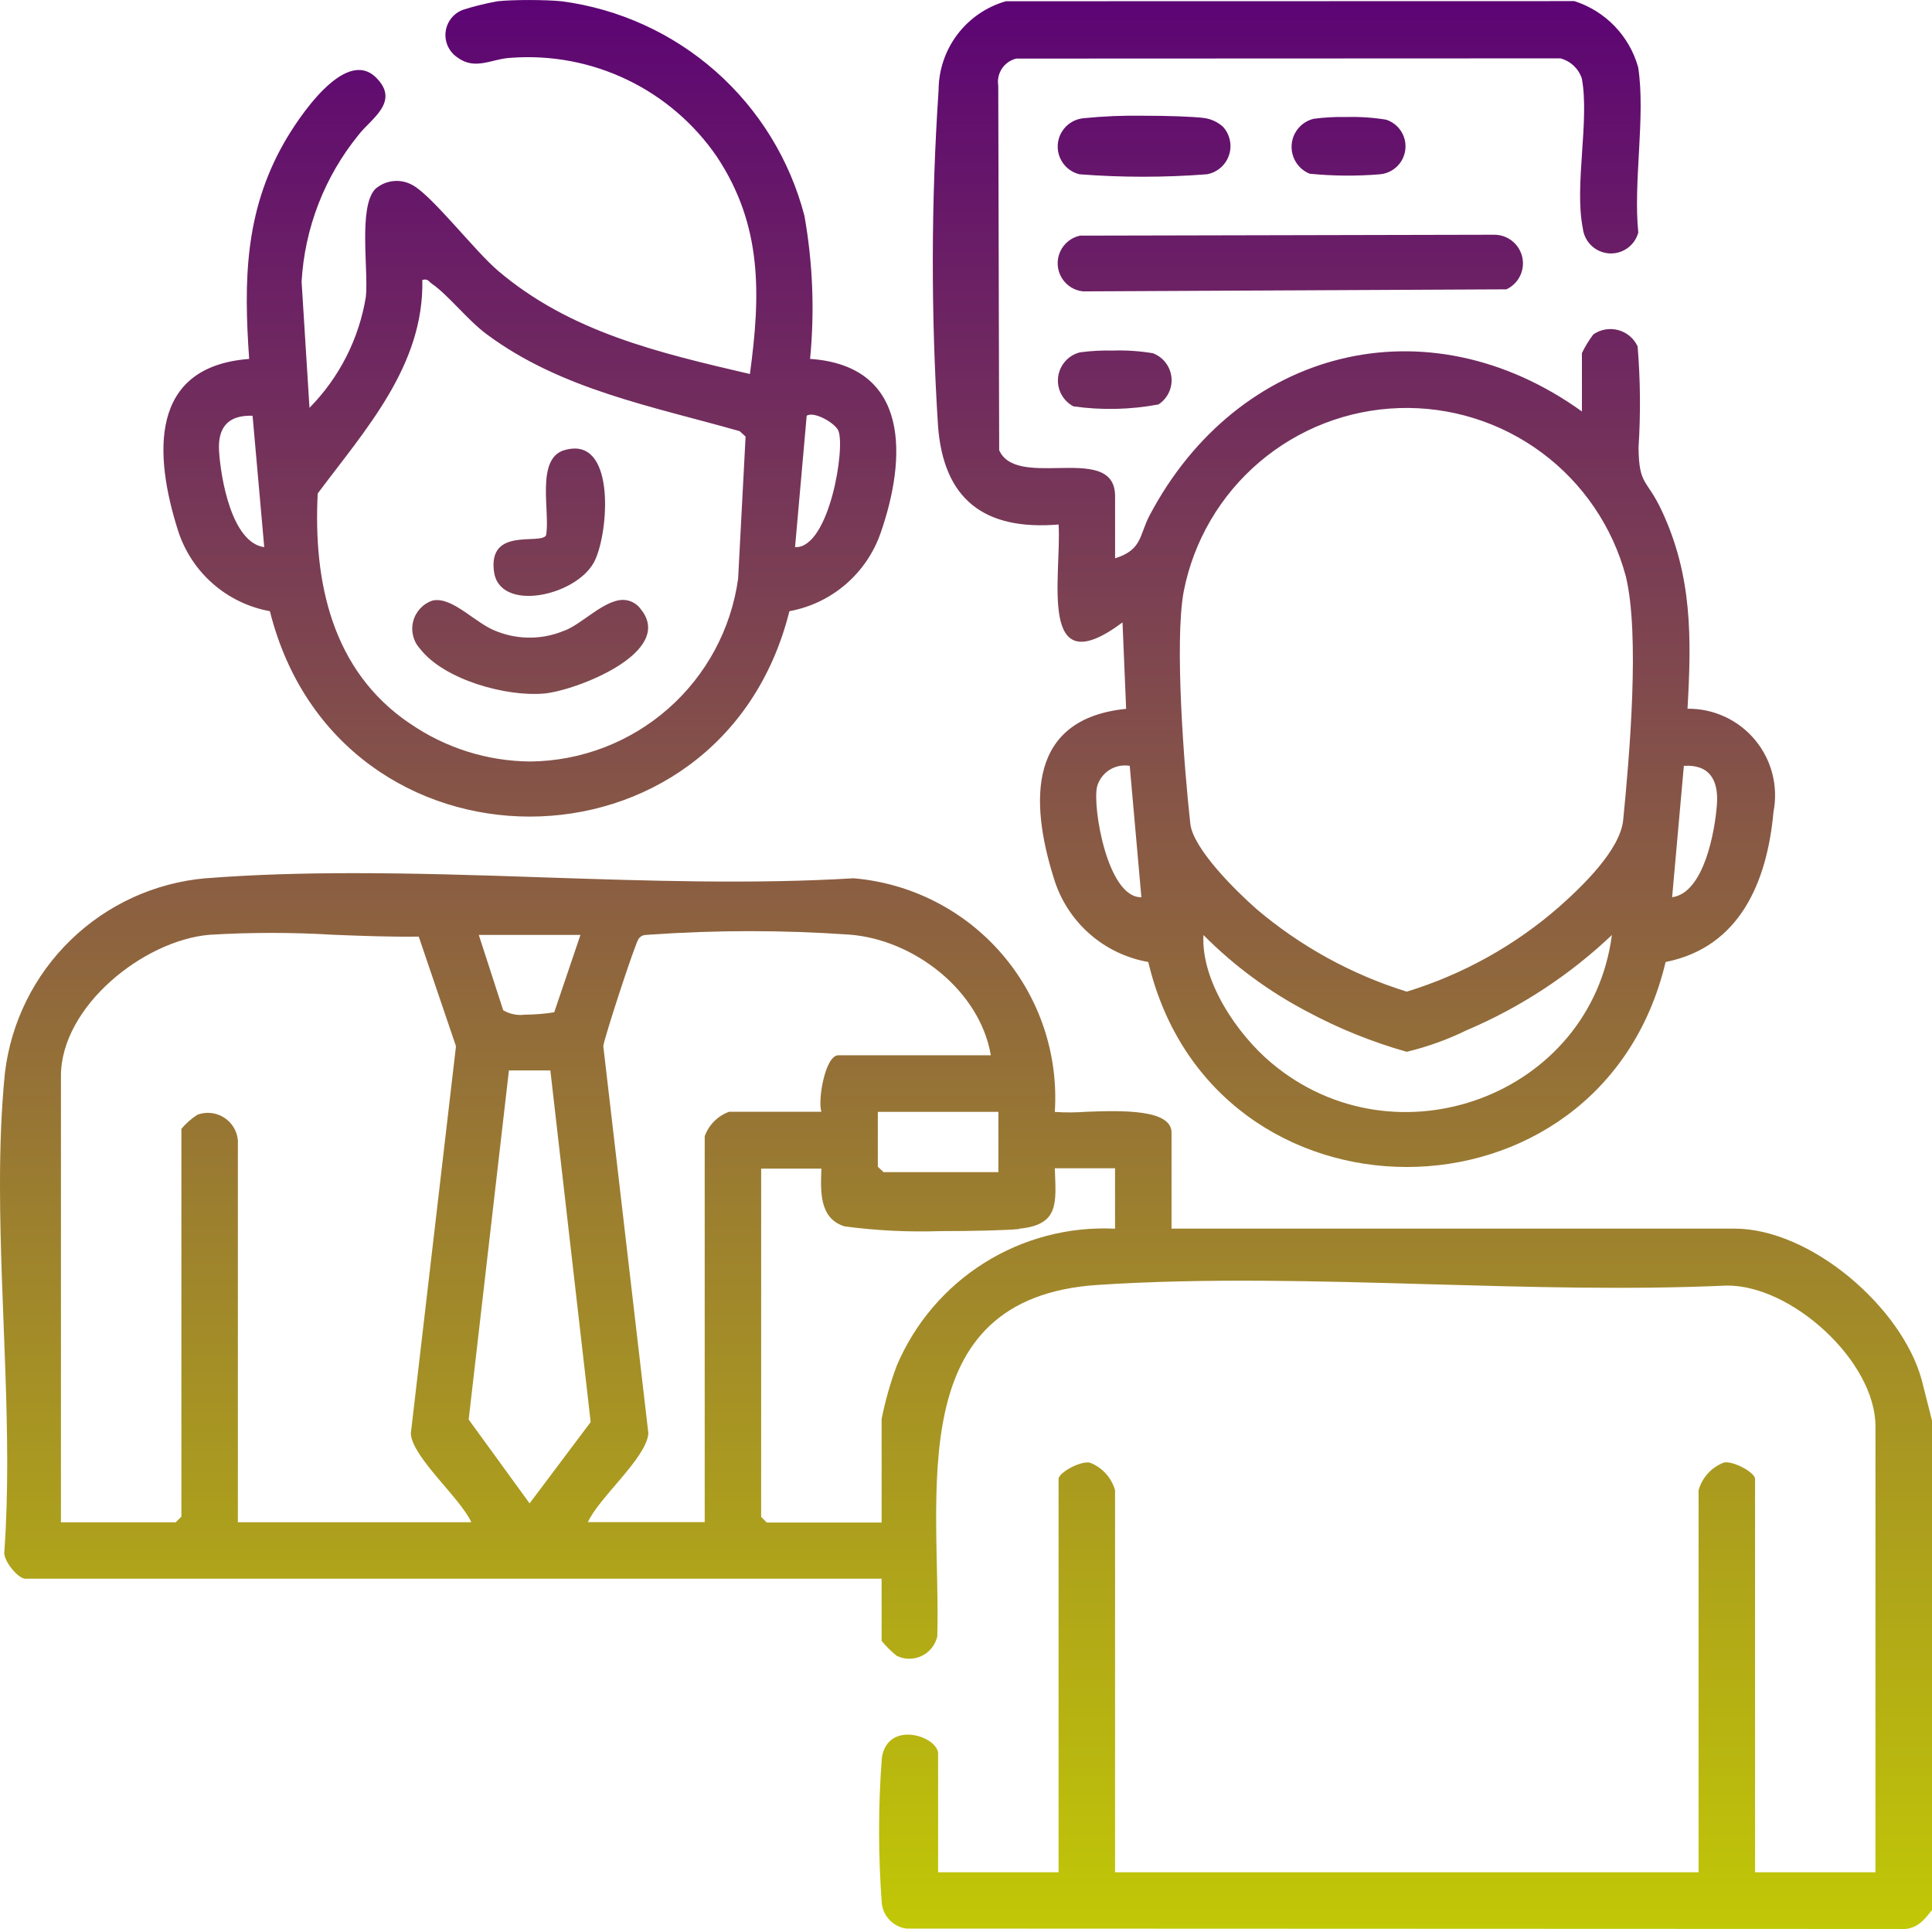 <svg xmlns="http://www.w3.org/2000/svg" xmlns:xlink="http://www.w3.org/1999/xlink" width="87.659" height="87.525" viewBox="0 0 87.659 87.525">
  <defs>
    <linearGradient id="linear-gradient" x1="0.5" x2="0.5" y2="1" gradientUnits="objectBoundingBox">
      <stop offset="0" stop-color="#5c0375"/>
      <stop offset="1" stop-color="#c2c905"/>
    </linearGradient>
    <clipPath id="clip-path">
      <path id="Path_96475" data-name="Path 96475" d="M46.245,299.8c1.835-.176,1.667-1.183,1.614-2.742h2.733V299.8a10.209,10.209,0,0,0-9.911,6.231,16.027,16.027,0,0,0-.68,2.4v4.7h-5.21l-.256-.256v-15.8h2.733c-.037,1.016-.106,2.264,1.053,2.62a26.316,26.316,0,0,0,4.322.215c1.551,0,3.044-.04,3.6-.094m-6.414-2.827V294.5H45.3v2.733H40.088ZM21.265,308.458l1.826-15.838h1.88L26.8,308.573l-2.771,3.689Zm1.567-18.567-1.108-3.419h4.612l-1.189,3.509a8.8,8.8,0,0,1-1.334.109,1.549,1.549,0,0,1-.982-.2M2.765,292.877c0-3.162,3.749-6.157,6.741-6.412a46.587,46.587,0,0,1,5.624,0c1.318.053,2.627.1,3.869.083l1.69,4.973L18.639,309.1c.071,1.076,2.26,2.932,2.745,4.018H10.793V295.781a1.367,1.367,0,0,0-1.834-1.153,3.223,3.223,0,0,0-.729.641v17.594l-.257.256H2.765ZM29.42,309.1l-2.047-17.58c.012-.279,1.445-4.685,1.609-4.883s.3-.152.506-.178a64.848,64.848,0,0,1,9.068,0c2.919.229,5.9,2.536,6.4,5.472H38.038c-.6,0-.945,2.055-.769,2.563H33.084a1.848,1.848,0,0,0-1.11,1.11v17.509h-5.3c.5-1.114,2.647-2.9,2.742-4.015M9.335,283.9a10.062,10.062,0,0,0-9.111,8.824C.061,294.353,0,296.036,0,297.75v.166c.006,5.461.574,11.236.2,16.487-.1.419.619,1.277.943,1.277H40V318.5a4.631,4.631,0,0,0,.686.679,1.3,1.3,0,0,0,1.841-.886c.172-6.366-1.684-15.359,7.287-15.943,4.9-.319,9.989-.174,15.075-.029,4.523.128,9.046.257,13.436.06,2.963-.044,6.769,3.442,6.769,6.383V329H79.631v-17.85c0-.283-.973-.822-1.411-.742a1.891,1.891,0,0,0-1.151,1.255V329H50.593V311.667a1.891,1.891,0,0,0-1.151-1.255c-.438-.08-1.412.459-1.412.742V329H42.564v-5.38c0-.788-2.284-1.548-2.552.181a43.719,43.719,0,0,0,0,6.641,1.3,1.3,0,0,0,1.11,1.111l45.093.018c.7.053,1.063-.357,1.444-.862V308.507l-.465-1.841c-.9-3.3-5.037-6.87-8.5-6.87H53.155V295.44c0-1.067-2.266-1.005-3.881-.944a10.03,10.03,0,0,1-1.415.006,9.989,9.989,0,0,0-9.131-10.6c-4.569.274-9.332.116-14.093-.042-2.881-.1-5.761-.191-8.6-.191-2.269,0-4.511.061-6.7.233M25.6,272.667a4.054,4.054,0,0,1-3.016.05c-1-.342-2.029-1.61-2.954-1.417a1.347,1.347,0,0,0-.562,2.2c1.091,1.4,3.916,2.176,5.625,2.019,1.433-.131,5.968-1.873,4.381-3.827a1,1,0,0,0-.8-.421c-.871,0-1.869,1.1-2.672,1.4m0-8.194c-1.316.393-.626,2.835-.827,3.869-.273.439-2.621-.391-2.364,1.631.238,1.869,3.678,1.142,4.532-.4.625-1.131,1-5.173-.865-5.173a1.655,1.655,0,0,0-.476.076m23.4-4.441a1.322,1.322,0,0,0-.3,2.451,11.872,11.872,0,0,0,3.862-.087,1.309,1.309,0,0,0-.256-2.323,9.281,9.281,0,0,0-1.82-.121,9.547,9.547,0,0,0-1.484.08m0-5.294a1.282,1.282,0,0,0,.132,2.529l19.215-.093a1.3,1.3,0,0,0-.59-2.477Zm10.59-5.3a1.313,1.313,0,0,0-.171,2.491,17.681,17.681,0,0,0,3.2.025,1.273,1.273,0,0,0,.274-2.476,9.454,9.454,0,0,0-1.827-.121,9.328,9.328,0,0,0-1.477.081m-10.446-.026a1.293,1.293,0,0,0-.171,2.542,37.576,37.576,0,0,0,5.788,0,1.3,1.3,0,0,0,.725-2.156,1.6,1.6,0,0,0-.878-.4c-.507-.062-1.619-.1-2.729-.1a23.109,23.109,0,0,0-2.735.114m17.444,41.357a22.145,22.145,0,0,0,6.544-4.3c-.954,7.287-9.8,10.556-15.452,5.8-1.568-1.319-3.193-3.725-3.08-5.8a19.137,19.137,0,0,0,4.719,3.48,22.4,22.4,0,0,0,4.505,1.818,13.209,13.209,0,0,0,2.763-1M76.4,278.8c1.164-.072,1.583.65,1.5,1.754-.087,1.206-.585,4.014-2.032,4.207Zm-26.628.961a1.311,1.311,0,0,1,1.486-.961l.529,5.961h-.02c-1.524,0-2.2-4.09-1.994-5m7.22,5.519c-.9-.785-2.858-2.717-2.985-3.848-.281-2.512-.727-8.249-.3-10.546a10.3,10.3,0,0,1,20.061-.676c.641,2.65.164,8.166-.122,11.049-.135,1.36-1.866,3.017-2.9,3.934a18.95,18.95,0,0,1-6.92,3.852,19.5,19.5,0,0,1-6.837-3.764M45.639,244.11a4.21,4.21,0,0,0-3.053,4.036,116.462,116.462,0,0,0-.029,15.187c.236,3.377,2.1,4.8,5.474,4.518.143,2.326-.986,7.341,2.9,4.442l.164,3.921c-4.461.45-4.37,4.2-3.288,7.66A5.457,5.457,0,0,0,52.1,287.7c2.931,12.408,20.533,12.394,23.472,0,3.387-.673,4.608-3.665,4.894-6.806a3.929,3.929,0,0,0-3.9-4.685c.182-3.2.223-6.014-1.172-8.992-.679-1.45-1.032-1.118-1.05-2.864a31.282,31.282,0,0,0-.042-4.585,1.361,1.361,0,0,0-2.009-.542,5.127,5.127,0,0,0-.518.848v2.648c-7.044-5.061-15.62-2.855-19.619,4.722-.465.881-.321,1.556-1.562,1.94v-2.818c0-1.324-1.28-1.3-2.592-1.277-1.134.02-2.291.041-2.667-.808l-.042-16.541a1.084,1.084,0,0,1,.817-1.228l24.689-.01a1.4,1.4,0,0,1,.971.908c.359,1.905-.346,4.852.044,6.788a1.285,1.285,0,0,0,2.519.206c-.237-2.3.338-5.292-.006-7.5a4.4,4.4,0,0,0-2.894-3Zm-35.7,20.407c-.066-1.089.428-1.639,1.521-1.6l.529,5.961c-1.474-.2-1.975-3.13-2.05-4.36m26.134,4.36.528-5.961c.323-.22,1.272.316,1.433.67.337.745-.4,5.292-1.924,5.292h-.037m-17.477,8c-3.521-2.379-4.387-6.389-4.181-10.436,2.165-2.9,4.828-5.808,4.747-9.687.26-.071.284.068.429.168.753.518,1.61,1.64,2.489,2.293,3.376,2.51,7.517,3.27,11.482,4.4l.267.245-.339,6.449a9.616,9.616,0,0,1-9.421,8.292,9.728,9.728,0,0,1-5.474-1.728m3.982-32.764A12.527,12.527,0,0,0,21,244.5a1.222,1.222,0,0,0-.22,2.177c.793.578,1.563.036,2.4,0a10.383,10.383,0,0,1,9.345,4.485c2.074,3.126,1.988,6.26,1.5,9.861-4.11-.96-8.16-1.894-11.446-4.7-1.016-.866-2.934-3.339-3.831-3.854a1.467,1.467,0,0,0-1.73.168c-.762.829-.295,3.662-.417,4.878a9.3,9.3,0,0,1-2.559,5.041l-.358-5.722a11.6,11.6,0,0,1,2.582-6.657c.545-.719,1.911-1.5.8-2.6-1.417-1.417-3.571,1.886-4.189,2.975-1.776,3.13-1.819,6.281-1.572,9.787-4.56.344-4.311,4.36-3.235,7.764a5.383,5.383,0,0,0,4.176,3.681c3.108,12.422,20.467,12.429,23.571,0a5.411,5.411,0,0,0,4.138-3.547c1.18-3.378,1.362-7.587-3.2-7.9a23.906,23.906,0,0,0-.256-6.491,13.156,13.156,0,0,0-11.019-9.735c-.378-.037-.935-.056-1.489-.056-.53,0-1.056.018-1.415.056" transform="translate(0 -244.054)" fill="url(#linear-gradient)"/>
    </clipPath>
  </defs>
  <g id="Group_163801" data-name="Group 163801" transform="translate(0 -244.054)">
    <g id="Group_163800" data-name="Group 163800" transform="translate(0 244.054)" clip-path="url(#clip-path)">
      <rect id="Rectangle_149371" data-name="Rectangle 149371" width="87.659" height="87.574" transform="translate(0 0)" fill="url(#linear-gradient)"/>
    </g>
  </g>
</svg>
